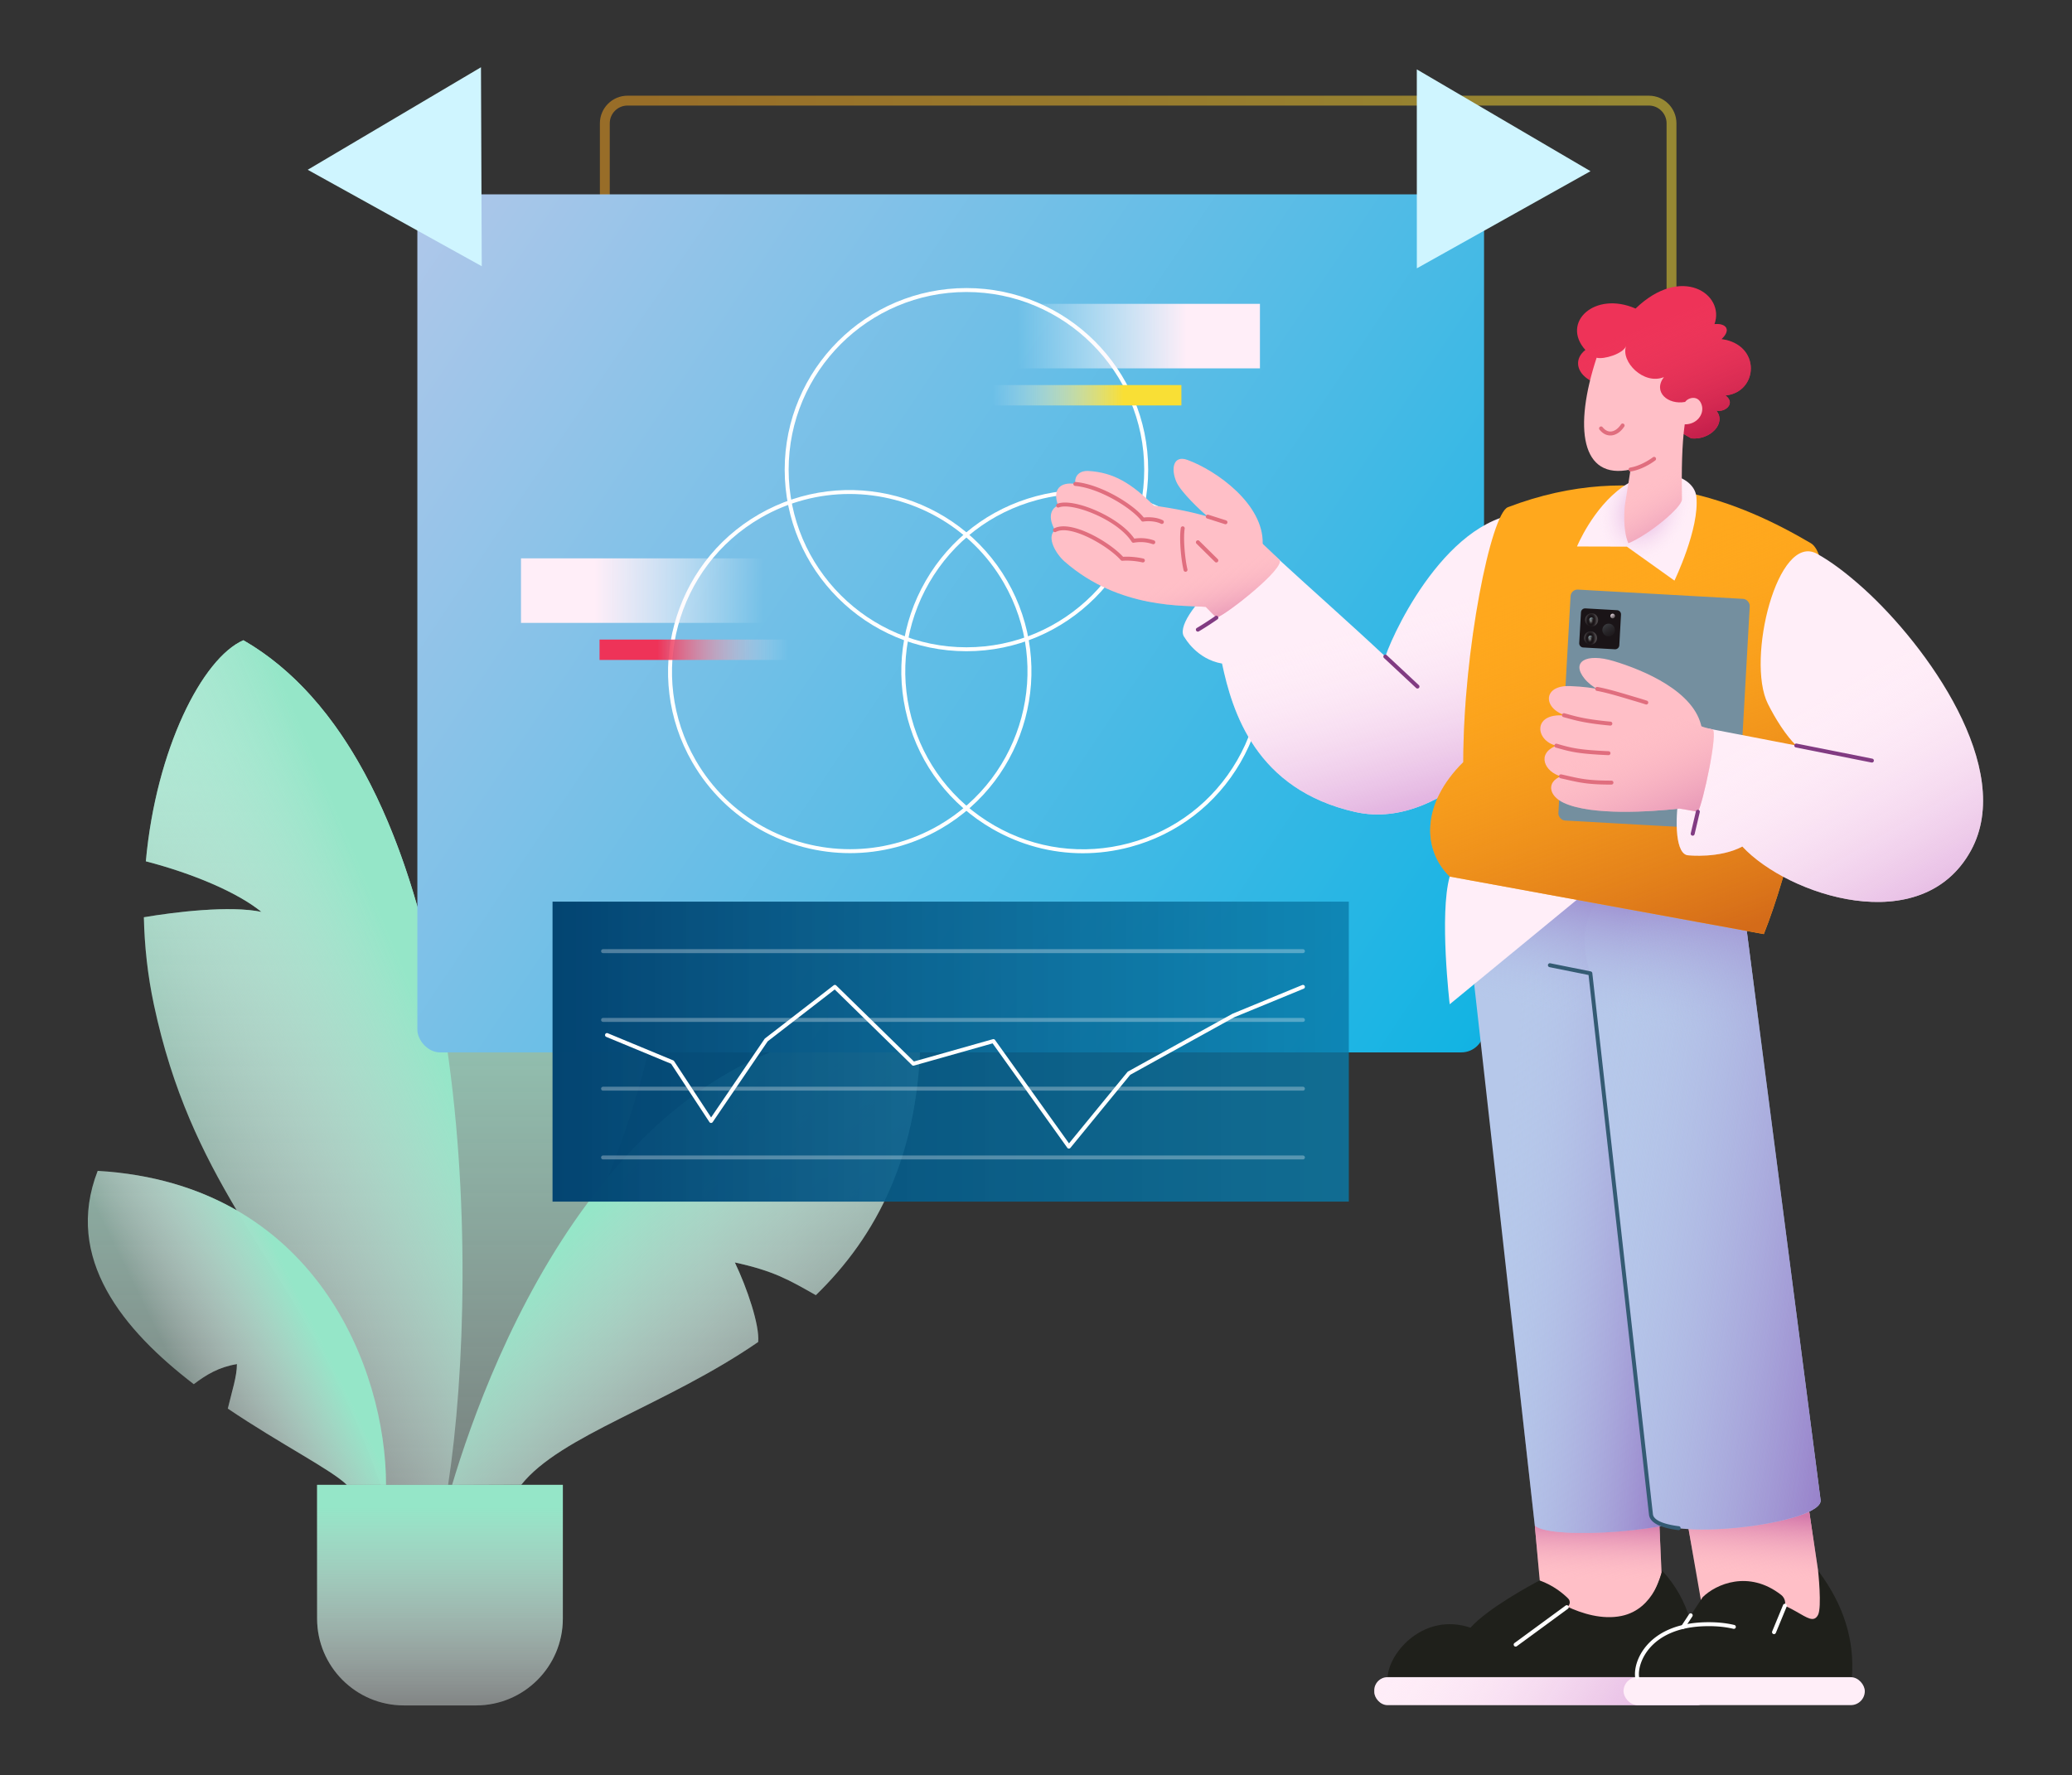 <svg xmlns="http://www.w3.org/2000/svg" viewBox="0 0 3000 2571" width="3000" height="2571"><rect x="0" y="0" width="3000" height="2571" fill="#333333" stroke="none"/><g transform="translate(127.143 927.143) rotate(0.0 602.857 771.429) scale(1.427 1.427)"><svg width="844.908" height="1080.944" viewBox="0 0 844.908 1080.944"><linearGradient id="a" gradientUnits="userSpaceOnUse" x1="422.454" x2="422.454" y1="1426.276" y2="109.816"><stop offset="0" stop-color="#ffeef8" stop-opacity="0"/><stop offset="1" stop-color="#95e6c8"/></linearGradient><linearGradient xmlns:xlink="http://www.w3.org/1999/xlink" id="b" x1="69.19" x2="345.674" xlink:href="#a" y1="509.897" y2="393.075"/><linearGradient id="c" gradientUnits="userSpaceOnUse" x1="532.383" x2="746.387" y1="555.657" y2="755.022"><stop offset="0" stop-color="#95e6c8"/><stop offset="1" stop-color="#ffeef8" stop-opacity="0"/></linearGradient><linearGradient xmlns:xlink="http://www.w3.org/1999/xlink" id="d" x1="357.312" x2="357.312" xlink:href="#a" y1="1146.629" y2="879.829"/><linearGradient xmlns:xlink="http://www.w3.org/1999/xlink" id="e" x1="85.157" x2="215.895" xlink:href="#a" y1="732.926" y2="668.362"/><path d="M528.194 544.176c60.438-153.858 92.891-324.814-18.775-471.525-77.208 68.956-127.067 163.667-158.273 265.556C320.11 190.826 260.864 59.435 157.844 0c-41.686 18.198-88.605 110.519-98.976 224.341 47.657 12.34 92.848 31.428 117.359 51.343-31.915-6.638-87.574 0-119.345 5.42.624 29.101 3.821 58.973 10.196 88.854 18.832 88.275 49.318 150.091 83.983 208.538-38.213-22.006-84.806-36.702-141.047-40.028-34.671 89.096 26.25 161.853 97.493 216.485 12.805-9.676 25.315-17.336 43.798-20.399 0 12.511-4.95 27.064-9.256 45.157 53.579 36.133 105.359 62.173 120.731 77.396h-30.128V992.86c0 48.648 39.437 88.085 88.085 88.085h73.149c48.648 0 88.085-39.437 88.085-88.085V857.107h-42.242c39.969-50.381 146.588-80.428 240.432-144.975 1.696-16.538-11.191-54.762-23.679-80.727 39.83 8.681 55.149 17.872 82.217 33.21 61-59.261 106.353-142.692 106.209-270.896-138.726-8.605-241.903 60.544-316.714 150.457z" fill="url(#a)"/><path d="M365.57 857.106C399.866 632.554 389.833 133.84 157.844 0c-41.686 18.198-88.605 110.519-98.976 224.341 47.657 12.34 92.848 31.428 117.359 51.343-31.915-6.638-87.574 0-119.345 5.42.624 29.101 3.821 58.973 10.196 88.854 44.496 208.575 154.053 269.441 230.073 487.149h68.419z" fill="url(#b)"/><path d="M369.614 857.106c38.33-128.632 171.68-482.22 475.294-463.388.144 128.205-45.209 211.635-106.209 270.896-27.068-15.338-42.387-24.53-82.217-33.21 12.489 25.966 25.375 64.189 23.679 80.727-93.687 64.439-200.121 94.488-240.246 144.717-13.465 0-56.358.258-70.301.258z" fill="url(#c)"/><path d="M232.652 857.106h249.319v135.753c0 48.615-39.47 88.085-88.085 88.085h-73.149c-48.615 0-88.085-39.47-88.085-88.085z" fill="url(#d)"/><path d="M302.61 857.106c0-118.34-72.383-305.617-292.596-318.638-34.671 89.096 26.25 161.853 97.493 216.485 12.805-9.676 25.315-17.336 43.798-20.399 0 12.511-4.951 27.064-9.256 45.157 53.579 36.133 105.359 62.173 120.731 77.396 10.734-.003 28.351 0 39.83 0z" fill="url(#e)"/></svg></g><g transform="translate(868.571 138.571) rotate(0.0 779.286 628.571) scale(1.428 1.428)"><svg width="1091.532" height="880.128" viewBox="0 0 1091.532 880.128"><linearGradient id="f" gradientUnits="userSpaceOnUse" x1="0" x2="1091.532" y1="440.064" y2="440.064"><stop offset="0" stop-color="#ffa81d"/><stop offset="1" stop-color="#f9df35"/></linearGradient><path d="M1063.521 880.128H28.011C12.565 880.128 0 867.562 0 852.117V28.011C0 12.566 12.565 0 28.011 0h1035.511c15.445 0 28.011 12.566 28.011 28.01v824.106c0 15.445-12.565 28.011-28.011 28.011zM28.011 10C18.08 10 10 18.08 10 28.01v824.106c0 9.931 8.08 18.011 18.011 18.011h1035.511c9.931 0 18.011-8.08 18.011-18.011V28.011c0-9.931-8.08-18.01-18.011-18.01H28.011z" fill="url(#f)" opacity=".5"/></svg></g><g transform="translate(604.286 281.429) rotate(0.0 772.143 621.429) scale(1.428 1.428)"><svg width="1081.532" height="870.128" viewBox="0 0 1081.532 870.128"><linearGradient id="g" gradientUnits="userSpaceOnUse" x1="-75.481" x2="1125.682" y1="21.198" y2="827.888"><stop offset="0" stop-color="#b6c8ea"/><stop offset="1" stop-color="#0fb3e3"/></linearGradient><rect fill="url(#g)" height="870.128" rx="23.011" width="1081.532"/></svg></g><g transform="translate(800.0 1305.714) rotate(0.0 576.429 217.143) scale(1.427 1.425)"><svg width="807.938" height="304.818" viewBox="0 0 807.938 304.818"><linearGradient id="h" gradientUnits="userSpaceOnUse" x1="0" x2="1628.043" y1="152.409" y2="152.409"><stop offset="0" stop-color="#034471"/><stop offset="1" stop-color="#0fb3e3" stop-opacity=".6"/></linearGradient><path d="M0 0h807.938v304.818H0z" fill="url(#h)"/><g fill="#fff"><path d="M523.914 250.92h-.065c-.622-.02-1.2-.33-1.563-.837l-75.777-106.089-79.837 22.596a2 2 0 0 1-1.944-.496l-78.414-76.849-68.022 52.694-55.786 82.063a2.018 2.018 0 0 1-1.671.875 1.996 1.996 0 0 1-1.655-.903l-38.861-59.231-65.809-27.339a2 2 0 1 1 1.535-3.694l66.376 27.574a2 2 0 0 1 .904.75l37.556 57.241 54.281-79.849c.118-.174.264-.328.43-.457l69.652-53.957a2 2 0 0 1 2.625.153l78.83 77.258 80.075-22.663a2.001 2.001 0 0 1 2.172.762l75.076 105.105 59.289-72.528c.161-.197.357-.361.58-.484l106.034-58.724c.066-.037.136-.07.206-.099L760.6 84.744a1.999 1.999 0 1 1 1.523 3.698l-70.361 29.004-105.597 58.482-60.702 74.255a2 2 0 0 1-1.549.734z"/><path d="M761.362 52.281H51.28a2 2 0 0 1 0-4h710.082a2 2 0 0 1 0 4zm0 69.887H51.28a2 2 0 0 1 0-4h710.082a2 2 0 0 1 0 4zm0 69.887H51.28a2 2 0 0 1 0-4h710.082a2 2 0 0 1 0 4zm0 69.886H51.28a2 2 0 0 1 0-4h710.082a2 2 0 0 1 0 4z" opacity=".3"/></g></svg></g><g transform="translate(510.0 132.857) rotate(59.386 124.286 145.714) scale(1.455 1.461)"><svg width="170.809" height="199.532" viewBox="0 0 170.809 199.532"><path d="M0 199.532V0l170.809 99.766z" fill="#cff5ff"/></svg></g><g transform="translate(1990.0 135.714) rotate(120.38 124.286 145.714) scale(1.455 1.461)"><svg width="170.809" height="199.532" viewBox="0 0 170.809 199.532"><path d="M0 199.532V0l170.809 99.766z" fill="#cff5ff"/></svg></g><g transform="translate(967.143 417.143) rotate(0.0 432.143 409.286) scale(1.428 1.427)"><svg width="605.236" height="573.503" viewBox="0 0 605.236 573.503"><g fill="#fff"><path d="M302.618 368.547c-101.608 0-184.273-82.665-184.273-184.273S201.01 0 302.618 0s184.273 82.665 184.273 184.273-82.665 184.273-184.273 184.273zm0-364.547c-99.403 0-180.273 80.87-180.273 180.273s80.87 180.273 180.273 180.273 180.273-80.87 180.273-180.273S402.022 4 302.618 4z"/><path d="M184.613 573.437c-63.736 0-125.801-33.048-159.896-92.1-50.804-87.996-20.546-200.918 67.449-251.722s200.916-20.547 251.723 67.449c50.804 87.996 20.546 200.918-67.449 251.722-28.943 16.71-60.588 24.652-91.827 24.652zm-.612-364.475c-30.567 0-61.514 7.766-89.834 24.117C8.082 282.78-21.518 393.251 28.183 479.336c33.351 57.765 94.077 90.097 156.424 90.101 30.567.002 61.514-7.766 89.834-24.117 86.085-49.702 115.686-160.172 65.984-246.258-33.351-57.765-94.077-90.101-156.424-90.101z"/><path d="M420.633 573.552c-31.933.001-63.441-8.373-91.837-24.767-42.627-24.611-73.119-64.348-85.858-111.892s-6.201-97.203 18.409-139.83 64.348-73.118 111.892-85.858c47.545-12.739 97.204-6.201 139.83 18.409 42.627 24.611 73.119 64.348 85.858 111.892s6.201 97.203-18.409 139.83-64.348 73.118-111.892 85.858c-15.873 4.253-31.989 6.358-47.993 6.358zm.593-364.703c-15.66 0-31.42 2.059-46.952 6.22-46.512 12.463-85.386 42.293-109.462 83.994-24.077 41.702-30.473 90.283-18.01 136.795s42.292 85.387 83.994 109.463c41.701 24.076 90.28 30.472 136.795 18.009 46.512-12.463 85.386-42.292 109.462-83.994 24.077-41.702 30.473-90.283 18.01-136.795s-42.292-85.387-83.994-109.463c-27.776-16.037-58.606-24.23-89.843-24.23z"/></g></svg></g><g transform="translate(1521.429 414.286) rotate(0.0 675.0 1027.143) scale(1.428 1.429)"><svg width="945.241" height="1438.009" viewBox="0 0 945.241 1438.009"><linearGradient id="j" gradientUnits="userSpaceOnUse" x1="556.172" x2="553.746" y1="1251.012" y2="1311.616"><stop offset="0" stop-color="#d479ab"/><stop offset="1" stop-color="#ffbfc7" stop-opacity="0"/></linearGradient><linearGradient id="i"><stop offset="0" stop-color="#d497d5"/><stop offset="1" stop-color="#ffeef8" stop-opacity="0"/></linearGradient><linearGradient xmlns:xlink="http://www.w3.org/1999/xlink" id="k" gradientUnits="userSpaceOnUse" x1="648.319" x2="361.925" xlink:href="#i" y1="1520.856" y2="1336.007"/><linearGradient id="l" gradientUnits="userSpaceOnUse" x1="455.41" x2="652.512" y1="934.656" y2="954.867"><stop offset="0" stop-color="#b6c8ea" stop-opacity="0"/><stop offset="1" stop-color="#977fc9"/></linearGradient><linearGradient xmlns:xlink="http://www.w3.org/1999/xlink" id="o" x1="718.472" x2="712.9" xlink:href="#j" y1="1242.407" y2="1308.893"/><linearGradient xmlns:xlink="http://www.w3.org/1999/xlink" id="p" x1="878.291" x2="633.677" xlink:href="#k" y1="1424.421" y2="1423.635"/><linearGradient xmlns:xlink="http://www.w3.org/1999/xlink" id="q" x1="410.429" x2="348.802" xlink:href="#k" y1="559.475" y2="334.109"/><linearGradient xmlns:xlink="http://www.w3.org/1999/xlink" id="r" x1="147.005" x2="126.068" xlink:href="#j" y1="365.852" y2="298.784"/><linearGradient xmlns:xlink="http://www.w3.org/1999/xlink" id="s" x1="572.836" x2="596.875" xlink:href="#l" y1="746.28" y2="606.781"/><linearGradient xmlns:xlink="http://www.w3.org/1999/xlink" id="t" x1="540.238" x2="827.727" xlink:href="#l" y1="915.398" y2="957.462"/><linearGradient xmlns:xlink="http://www.w3.org/1999/xlink" id="u" x1="474.155" x2="464.836" xlink:href="#k" y1="593.589" y2="658.313"/><linearGradient id="v" gradientUnits="userSpaceOnUse" x1="669.379" x2="534.278" y1="662.373" y2="285.273"><stop offset="0" stop-color="#d46b19"/><stop offset="1" stop-color="#ffa81d" stop-opacity="0"/></linearGradient><radialGradient xmlns:xlink="http://www.w3.org/1999/xlink" id="w" cx="601.857" cy="226.077" gradientTransform="matrix(.887 .463 -.595 1.14 202.757 -310.089)" gradientUnits="userSpaceOnUse" r="44.931" xlink:href="#i"/><radialGradient id="m" cx="254.292" cy="1902.914" fx="254.292" fy="1902.914" gradientTransform="matrix(.998 .056 -.086 1.516 456.469 -2541.661)" gradientUnits="userSpaceOnUse" r="5.625"><stop offset="0" stop-color="#fff" stop-opacity=".6"/><stop offset=".501" stop-color="#1f201b" stop-opacity="0"/><stop offset="1" stop-color="#fff" stop-opacity=".2"/></radialGradient><radialGradient xmlns:xlink="http://www.w3.org/1999/xlink" id="x" cx="254.284" cy="1890.824" fx="254.284" fy="1890.824" r="5.622" xlink:href="#m"/><linearGradient id="n" gradientTransform="matrix(.998 .056 -.056 .998 295.756 301.213)" gradientUnits="userSpaceOnUse" x1="252.455" x2="255.351" y1="20.341" y2="24.146"><stop offset="0" stop-color="#cff5ff"/><stop offset="1" stop-color="#1f201b" stop-opacity="0"/></linearGradient><linearGradient id="y" gradientTransform="matrix(.998 .056 -.056 .998 295.756 301.213)" gradientUnits="userSpaceOnUse" x1="273.539" x2="281.178" y1="15.221" y2="25.256"><stop offset="0" stop-color="#ffeef8"/><stop offset="1" stop-color="#1f201b" stop-opacity="0"/></linearGradient><linearGradient xmlns:xlink="http://www.w3.org/1999/xlink" id="z" x1="252.461" x2="255.359" xlink:href="#n" y1="38.691" y2="42.499"/><linearGradient id="A" gradientTransform="matrix(.998 .056 -.056 .998 295.756 301.213)" gradientUnits="userSpaceOnUse" x1="267.146" x2="281.048" y1="25.534" y2="43.799"><stop offset="0" stop-color="#cff5ff" stop-opacity=".2"/><stop offset="1" stop-color="#1f201b" stop-opacity="0"/></linearGradient><linearGradient xmlns:xlink="http://www.w3.org/1999/xlink" id="B" x1="898.125" x2="741.495" xlink:href="#k" y1="704.9" y2="434.899"/><linearGradient xmlns:xlink="http://www.w3.org/1999/xlink" id="C" x1="632.268" x2="578.635" xlink:href="#j" y1="580.642" y2="454.885"/><linearGradient id="D" gradientUnits="userSpaceOnUse" x1="651.789" x2="605.639" y1="153.241" y2="38.295"><stop offset="0" stop-color="#c6204c"/><stop offset="1" stop-color="#ee405f" stop-opacity="0"/></linearGradient><linearGradient xmlns:xlink="http://www.w3.org/1999/xlink" id="E" x1="662.709" x2="622.183" xlink:href="#j" y1="260.042" y2="189.102"/><path d="m490.757 1256.043 5.928 66.187c61.901 43.508 101.025 49.786 122.574-18.103l-3.943-86.788-124.558 38.704z" fill="#ffbfc7"/><path d="m490.757 1256.043 5.928 66.187c61.901 43.508 101.025 49.786 122.574-18.103l-3.943-86.788-124.558 38.704z" fill="url(#j)"/><path d="M425.595 1359.579c24.85-19.051 42.914-31.605 71.09-37.349 0 0 42.9 33.392 81.863 25.422 34.273-7.01 41.262-45.957 41.262-45.957 27.689 29.671 36.223 66.881 34.793 108.013H341.47c1.558-25.829 37.389-65.978 84.125-50.129z" fill="#1f201b"/><rect fill="#ffeef8" height="28.301" rx="13.334" width="340.136" x="327.968" y="1409.708"/><rect fill="url(#k)" height="28.301" rx="13.334" width="340.136" x="327.968" y="1409.708"/><path d="M425.595 1359.579c16.396-19.025 62.108-43.853 70.082-47.907 13.918 5.067 23.574 13.017 28.922 18.353 2.646 2.64 1.878 7.104-1.483 8.739l-83.933 40.836s-29.984-.996-13.588-20.021z" fill="#1f201b"/><path d="m587.325 660.279 75.331 580.39c-17.7 21.112-156.58 30.626-171.899 15.374L429.31 707.708c53.375-70.358 117.839-126.869 158.015-47.429z" fill="#b6c8ea"/><path d="m587.325 660.279 75.331 580.39c-16.886 21.048-155.525 30.814-171.899 15.374L429.31 707.708c53.375-70.358 117.839-126.869 158.015-47.429z" fill="url(#l)"/><path d="M471.325 1378.697a1.999 1.999 0 0 1-1.183-3.613l51.793-37.933a2 2 0 1 1 2.363 3.227l-51.793 37.933a1.99 1.99 0 0 1-1.18.387z" fill="#fff"/><path d="m641.091 1227.603 21.07 121.268c65.021 38.69 156.587 63.959 115.804-47.176l-14.217-94.925z" fill="#ffbfc7"/><path d="m641.091 1227.603 21.07 121.268c65.021 38.69 156.587 63.959 115.804-47.176l-14.217-94.925z" fill="url(#o)"/><path d="m636.162 1366.214 24.745-37.532c13.461-13.321 46.757-27.995 79.626-2.347 3.816 2.978 5.114 8.181 3.238 12.643l-17.992 42.795-89.617-15.56z" fill="#1f201b"/><path d="M703.023 1329.448c49.08-2.053 66.415 32.876 74.85 17.222 4.147-7.695.091-44.975.091-44.975 26.862 35.66 37.035 71.718 34.264 108.013 0 0-187.605 28.361-194.114 2.081 14.983-56.717 39.749-80.452 84.909-82.34z" fill="#1f201b"/><path d="M594.483 1409.708c-2.192-15.919 12.902-53.708 72.286-53.708 52.647 0 75.289 29.746 84.842 53.708 9.136 22.917-154.936 15.919-157.127 0z" fill="#1f201b"/><rect fill="#ffeef8" height="28.301" rx="14.151" width="244.617" x="580.715" y="1409.708"/><rect fill="url(#p)" height="28.301" rx="14.151" width="244.617" x="580.715" y="1409.708"/><path d="M594.48 1411.708a2.001 2.001 0 0 1-1.979-1.727c-1.041-7.561 1.447-20.639 11.887-32.615 9.292-10.66 27.657-23.366 62.38-23.366 9.532-.042 18.141.87 26.285 2.791a2 2 0 0 1-.918 3.893c-7.835-1.848-16.154-2.73-25.358-2.684-33.228 0-50.627 11.961-59.374 21.995-8.944 10.26-11.938 22.18-10.938 29.44a2 2 0 0 1-1.984 2.273z" fill="#fff"/><path d="M641.089 1360.738a2 2 0 0 1-1.668-3.101l7.732-11.729a2 2 0 0 1 3.34 2.202l-7.732 11.729a1.998 1.998 0 0 1-1.672.899z" fill="#fff"/><path d="M228.8 274.793c35.122 32.278 76.085 68.435 110.406 100.654 10.215-30.439 70.419-154.513 154.424-145.076 69.431 7.799 72.719 56.33 35.265 133.315-37.455 76.985-127.835 189.897-220.017 169.272-101.225-22.649-124.866-101.667-135.262-150.442-25.596-4.338-37.774-26.206-37.774-26.206-16.971-19.272 74.951-102.34 92.959-81.516z" fill="#ffeef8"/><path d="M228.8 274.793c35.122 32.278 76.085 68.435 110.406 100.654 10.215-30.439 70.419-154.513 154.424-145.076 69.431 7.799 72.719 56.33 35.265 133.315-37.455 76.985-127.835 189.897-220.017 169.272-101.225-22.649-124.866-101.667-135.262-150.442-25.596-4.338-37.774-26.206-37.774-26.206-16.971-19.272 74.951-102.34 92.959-81.516z" fill="url(#q)"/><path d="M157.121 325.12c-20.626-1.953-87.076 3.07-143.147-45.992-8.881-7.771-18.656-24.709-9.756-31.785-9.022-16.18-1.47-23.324 3.242-24.903-6.248-16.678 2.431-24.274 17.391-21.944-1.28-9.671 6.015-13.518 12.923-13.154 26.002 1.367 44.206 12.78 66.824 35.181 40.154 5.281 86.546 16.892 110.218 38.644 7.111 6.534 11.402 10.847 16.774 16.003 7.932 7.436-54.521 56.676-63.76 58.915l-10.709-10.965z" fill="#ffbfc7"/><path d="M157.121 325.12c-20.626-1.953-87.076 3.07-143.147-45.992-8.881-7.771-18.656-24.709-9.756-31.785-9.022-16.18-1.47-23.324 3.242-24.903-6.248-16.678 2.431-24.274 17.391-21.944-1.28-9.671 6.015-13.518 12.923-13.154 26.002 1.367 44.206 12.78 66.824 35.181 40.154 5.281 86.546 16.892 110.218 38.644 7.111 6.534 11.402 10.847 16.774 16.003 7.932 7.436-54.521 56.676-63.76 58.915l-10.709-10.965z" fill="url(#r)"/><path d="M93.377 280.057c-.148 0-.298-.016-.448-.051-6.565-1.503-14.355-2.127-20.325-1.629a1.994 1.994 0 0 1-1.671-.675c-12.534-14.31-50.888-36.579-65.77-28.596a2 2 0 0 1-1.891-3.525c17.037-9.141 55.989 13.441 69.999 28.737 6.205-.387 13.972.283 20.55 1.789a2 2 0 0 1-.444 3.95zm10.535-18.473c-.216 0-.435-.035-.65-.109-6.175-2.123-12.276-2.575-19.201-1.421a1.995 1.995 0 0 1-2.017-.9c-14.389-22.64-60.591-40.214-73.834-34.86a2 2 0 0 1-1.5-3.709c15.75-6.366 62.616 12.883 77.983 35.324 7.086-1.005 13.431-.431 19.869 1.783a2 2 0 0 1-.651 3.892zm8.705-20.537c-.307 0-.618-.071-.91-.22-4.413-2.26-11.66-3.143-18.039-2.198a2.002 2.002 0 0 1-1.907-.797c-9.004-12.305-41.871-33.026-67.093-35.344a2 2 0 0 1 .365-3.984c26.054 2.394 58.721 22.781 69.229 36.014 5.507-.622 13.413-.25 19.269 2.749a2.002 2.002 0 0 1-.914 3.781z" fill="#e06e7e"/><path d="M214.815 261.167c1.225-40.005-46.768-74.295-76.366-85.05-13.804-5.016-17.115 8.306-11.124 22.257 4.495 10.468 25.706 30.303 31.861 35.248 17.125 13.759-8.46 12.938-8.46 12.938s62.878 54.202 64.09 14.608z" fill="#ffbfc7"/><path d="m705.082 649.028 75.331 580.39c6.313 25.076-168.325 46.012-171.899 15.374l-61.447-548.335c-37.671-114.201 117.839-126.869 158.015-47.429z" fill="#b6c8ea"/><path d="m719.984 763.839-14.902-114.811c-29.005-57.351-208.764-119.247-275.772 58.68l10.788 96.267c87.101 44.04 180.465 30.03 279.886-40.137z" fill="url(#s)"/><path d="m705.082 649.028 75.331 580.39c6.313 25.076-168.325 46.012-171.899 15.374l-61.447-548.335c-37.671-114.201 117.839-126.869 158.015-47.429z" fill="url(#t)"/><path d="M404.46 598.374c-10.723 38.265 0 129.414 0 129.414l136.238-111.907s-125.514-55.772-136.238-17.507z" fill="#ffeef8"/><path d="M404.46 598.374c-10.723 38.265 0 129.414 0 129.414l136.238-111.907s-125.514-55.772-136.238-17.507z" fill="url(#u)"/><path d="M463.438 224.08c131.564-50.216 237.447-4.504 307.149 36.474 34.208 20.111 4.596 264.337-47.65 396.111l-318.478-58.291c-27.667-27.111-29.106-73.482 13.765-115.968.022-114.618 28.262-251.856 45.214-258.326z" fill="#ffa81d"/><path d="M463.438 224.08c131.564-50.216 237.447-4.504 307.149 36.474 34.208 20.111 4.596 264.337-47.65 396.111l-318.478-58.291c-27.667-27.111-29.106-73.482 13.765-115.968.022-114.618 28.262-251.856 45.214-258.326z" fill="url(#v)"/><path d="M579.772 203.561c-30.308 21.359-46.231 60.312-46.231 60.312l50.535.128 48.255 34.468s25.597-52.851 22.213-85.021c-2.298-21.844-40.979-33.702-74.773-9.887z" fill="#ffeef8"/><path d="M579.772 203.561c-30.308 21.359-46.231 60.312-46.231 60.312l50.535.128 48.255 34.468s25.597-52.851 22.213-85.021c-2.298-21.844-40.979-33.702-74.773-9.887z" fill="url(#w)"/><rect fill="#748f9f" height="234.482" rx="7.079" transform="matrix(.998 .056 -.056 .998 25.229 -33.842)" width="182.053" x="520.7" y="312.474"/><path d="m539.75 366.225 32.222 1.822c2.327.132 4.319-1.671 4.449-4.026l1.724-31.095c.13-2.351-1.648-4.364-3.973-4.495l-32.193-1.82c-2.325-.131-4.316 1.668-4.449 4.019l-1.752 31.093c-.133 2.355 1.646 4.371 3.973 4.502z" fill="#1a1417"/><path d="M553.931 356.97c-.207 3.694-3.333 6.521-6.983 6.315s-6.441-3.368-6.233-7.062c.208-3.693 3.334-6.519 6.983-6.313s6.44 3.367 6.233 7.06z" fill="url(#m)"/><path d="M554.956 338.647c-.207 3.691-3.332 6.516-6.98 6.31s-6.438-3.366-6.23-7.057c.208-3.69 3.333-6.514 6.98-6.308s6.437 3.364 6.231 7.054z" fill="url(#x)"/><path d="M550.72 338.408c-.074 1.324-1.195 2.337-2.504 2.263-1.308-.074-2.309-1.207-2.235-2.531s1.195-2.336 2.503-2.262 2.309 1.207 2.235 2.53z" fill="url(#n)"/><path d="M572.06 334.485c-.074 1.323-1.194 2.336-2.502 2.262s-2.309-1.207-2.235-2.53 1.194-2.336 2.502-2.262 2.309 1.207 2.236 2.53z" fill="url(#y)"/><path d="M549.693 356.731c-.074 1.325-1.196 2.339-2.505 2.265s-2.31-1.208-2.235-2.533c.074-1.325 1.196-2.338 2.505-2.264s2.31 1.208 2.235 2.532z" fill="url(#z)"/><path d="M571.952 348.876c-.198 3.56-3.21 6.285-6.729 6.086-3.518-.199-6.209-3.246-6.011-6.806.199-3.559 3.211-6.283 6.729-6.084 3.517.199 6.208 3.245 6.011 6.804z" fill="url(#A)"/><path d="M668.013 448.66c43.617 8.292 63.502 12.266 87.766 16.915-10.306-9.921-21.255-27.216-28.809-42.451-22.104-44.581 9.864-174.061 49.991-151.814 14.565 8.075 30.357 20.011 47.286 35.283 63.567 57.348 154.12 182.485 108.723 265.322-49.85 90.964-185.905 45.436-231.809-3.979-22.979 12.255-54.613 8.916-54.613 8.916-25.671-.62-6.052-129.105 21.464-128.192z" fill="#ffeef8"/><path d="M668.013 448.66c43.617 8.292 63.502 12.266 87.766 16.915-10.306-9.921-21.255-27.216-28.809-42.451-22.104-44.581 9.864-174.061 49.991-151.814 14.565 8.075 30.357 20.011 47.286 35.283 63.567 57.348 154.12 182.485 108.723 265.322-49.85 90.964-185.905 45.436-231.809-3.979-22.979 12.255-54.613 8.916-54.613 8.916-25.671-.62-6.052-129.105 21.464-128.192z" fill="url(#B)"/><path d="M832.539 482.85c-.129 0-.261-.013-.393-.039l-76.759-15.274a2.001 2.001 0 0 1 .782-3.923l76.759 15.274a2.001 2.001 0 0 1-.389 3.962z" fill="#813b82"/><path d="M589.649 421.826s-34.394-6.747-48.398-23.876c-14.003-17.129 1.246-26.429 29.447-17.935 29.841 8.988 82.732 30.681 89.306 67.958 3.307 18.752-70.355-26.147-70.355-26.147z" fill="#ffbfc7"/><path d="M670.837 449.198c-22.633-4.312-46.521-21.194-75.49-29.793-31.307-9.292-42.02-12.963-68.651-14.059-29.544-1.216-27.437 24.819-2.396 30.227-36.787-5.258-33.614 25.347-11.71 30.146-20.733 8.172-11.645 26.78 4.648 31.082-14.543 5.562-12.737 19.639 2.96 26.901 28.162 13.03 87.703 9.062 117.201 5.79 0 0 11.226 1.791 18.647 3.238 4.859-6.885 21.079-82.335 14.79-83.533z" fill="#ffbfc7"/><path d="M670.837 449.198c-22.633-4.312-46.521-21.194-75.49-29.793-31.307-9.292-42.02-12.963-68.651-14.059-29.544-1.216-27.437 24.819-2.396 30.227-36.787-5.258-33.614 25.347-11.71 30.146-20.733 8.172-11.645 26.78 4.648 31.082-14.543 5.562-12.737 19.639 2.96 26.901 28.162 13.03 87.703 9.062 117.201 5.79 0 0 11.226 1.791 18.647 3.238 4.859-6.885 21.079-82.335 14.79-83.533z" fill="url(#C)"/><g fill="#e06e7e"><path d="M603.78 424.026c-.204 0-.412-.032-.617-.098a345.696 345.696 0 0 0-8.385-2.606l-5.904-1.757c-15.077-4.491-25.037-7.458-35.261-9.39a2 2 0 1 1 .742-3.931c10.426 1.97 20.465 4.96 35.661 9.487l5.9 1.755c2.802.832 5.655 1.719 8.48 2.636a2 2 0 0 1-.617 3.903zm-36.427 21.35a2.33 2.33 0 0 1-.185-.008c-24.385-2.236-34.643-5.073-43.692-7.576-1.261-.349-2.49-.689-3.725-1.017a2 2 0 0 1 1.027-3.866c1.247.332 2.489.675 3.764 1.027 8.889 2.458 18.963 5.244 42.991 7.448a2 2 0 0 1-.18 3.991zm-1.926 29.975c-.03 0-.061 0-.091-.002-30.35-1.344-38.273-3.335-53.304-7.71a1.999 1.999 0 1 1 1.118-3.84c14.711 4.282 22.475 6.231 52.364 7.554a1.999 1.999 0 0 1-.087 3.998zm2.511 29.82c-22.961 0-31.91-2.043-45.407-5.123-1.812-.413-3.704-.845-5.726-1.294a2 2 0 0 1 .865-3.906c2.03.45 3.932.884 5.75 1.299 13.332 3.043 22.169 5.06 45.034 5.023h.003a2 2 0 0 1 .003 4h-.522z"/></g><path d="M371.778 407.831a1.99 1.99 0 0 1-1.364-.538l-32.572-30.384a2 2 0 1 1 2.728-2.925l32.572 30.384a2 2 0 0 1-1.364 3.463z" fill="#813b82"/><path d="M546.741 95.534c-14.748-8.508-15.7-22.354-4.727-30.793-25.027-27.901 9.404-60.097 50.891-41.979 46.621-44.931 90.966-14.541 79.991 15.767 11.074-1.074 17.711 5.225 7.129 15.227 40.477 5.389 37.559 53.786 4.044 57.101 10.664 7.796-.114 17.38-9.292 15.32 10.495 12.804-6.253 30.022-25.375 28.149L546.74 95.534z" fill="#ee3358"/><path d="M546.741 95.534c-14.748-8.508-15.7-22.354-4.727-30.793-25.027-27.901 9.404-60.097 50.891-41.979 46.621-44.931 90.966-14.541 79.991 15.767 11.074-1.074 17.711 5.225 7.129 15.227 40.477 5.389 37.559 53.786 4.044 57.101 10.664 7.796-.114 17.38-9.292 15.32 10.495 12.804-6.253 30.022-25.375 28.149L546.74 95.534z" fill="url(#D)"/><path d="M553.422 72.598c-23.372 70.827-16.02 124.248 34.363 113.291-.004.286-3.019 19.846-5.394 34.171-.861 5.194-2.617 27.09 3.217 40.494 20.298-8.234 54.382-36.275 54.268-44.408-.409-29.299.043-56.112 2.88-76.045 12.392.18 20.069-10.424 17.22-19.614-3.276-10.568-13.733-7.597-16.817-3.099-17.24 3.199-32.969-9.895-21.544-25.146-20.439 8.332-44.057-15.677-38.299-31.574-2.879 7.949-22.757 13.955-29.894 11.93z" fill="#ffbfc7"/><path d="M553.422 72.598c-23.372 70.827-16.02 124.248 34.363 113.291-.004.286-3.019 19.846-5.394 34.171-.861 5.194-2.617 27.09 3.217 40.494 20.298-8.234 54.382-36.275 54.268-44.408-.409-29.299.043-56.112 2.88-76.045 12.392.18 20.069-10.424 17.22-19.614-3.276-10.568-13.733-7.597-16.817-3.099-17.24 3.199-32.969-9.895-21.544-25.146-20.439 8.332-44.057-15.677-38.299-31.574-2.879 7.949-22.757 13.955-29.894 11.93z" fill="url(#E)"/><path d="M567.341 151.376c-2.983 0-7.139-1.093-10.983-5.895a2 2 0 1 1 3.124-2.5c2.407 3.008 5.27 4.525 8.242 4.386 3.697-.172 7.481-2.797 10.383-7.202a1.998 1.998 0 0 1 2.77-.57 1.998 1.998 0 0 1 .57 2.77c-3.612 5.486-8.547 8.766-13.537 8.997a11.62 11.62 0 0 1-.567.013z" fill="#e06e7e"/><path d="M650.815 556.952a2 2 0 0 1-1.948-2.459l5.233-22.221a2 2 0 1 1 3.892.917l-5.233 22.221a2 2 0 0 1-1.944 1.542zm-501.711-206.8a2 2 0 0 1-1.004-3.732c.081-.047 8.237-4.781 18.587-11.978a2 2 0 1 1 2.283 3.284c-10.494 7.298-18.784 12.108-18.866 12.156-.315.182-.66.269-1 .269z" fill="#813b82"/><path d="M177.103 241.347c-.201 0-.406-.031-.608-.095l-17.918-5.726a2 2 0 1 1 1.217-3.81l17.918 5.726a2 2 0 0 1-.608 3.906zm-40.505 48.158a2 2 0 0 1-1.939-1.522c-2.369-9.603-4.666-31.061-2.875-42.826a2.009 2.009 0 0 1 2.278-1.676 2 2 0 0 1 1.677 2.278c-1.692 11.113.566 32.197 2.803 41.266a2 2 0 0 1-1.943 2.48zm31.231-9.449a1.992 1.992 0 0 1-1.404-.576l-18.727-18.473a2 2 0 0 1 2.808-2.847l18.727 18.473a2 2 0 0 1-1.404 3.423z" fill="#e06e7e"/><path d="M733.28 1366.059a2 2 0 0 1-1.848-2.764l11.031-26.731a2 2 0 1 1 3.697 1.526l-11.031 26.731a2 2 0 0 1-1.85 1.238z" fill="#fff"/><path d="M636.601 1260.7a1.96 1.96 0 0 1-.252-.016c-18.852-2.362-28.886-7.631-29.821-15.661l-61.286-546.894-39.56-7.955a2 2 0 1 1 .789-3.921l40.99 8.243a1.999 1.999 0 0 1 1.593 1.738l61.447 548.335c.675 5.786 10.031 10.103 26.346 12.146a2 2 0 0 1-.246 3.985z" fill="#345b73"/><path d="M587.783 187.889a2 2 0 0 1-.331-3.972c12.175-2.057 22.937-10.372 23.044-10.456a2.001 2.001 0 0 1 2.464 3.151c-.469.367-11.645 9.019-24.842 11.249a2.01 2.01 0 0 1-.335.028z" fill="#e06e7e"/></svg></g><g transform="translate(1141.429 808.571) rotate(0.0 -193.571 73.571) scale(-1.434 1.44)"><svg width="269.938" height="102.184" viewBox="0 0 269.938 102.184"><linearGradient id="F" gradientTransform="matrix(1 0 0 -1 17629.069 64.91)" gradientUnits="userSpaceOnUse" x1="-17603.969" x2="-17359.132" y1="32.455" y2="32.455"><stop offset=".302" stop-color="#ffeef8"/><stop offset="1" stop-color="#fff" stop-opacity="0"/></linearGradient><linearGradient id="G" gradientTransform="matrix(1 0 0 -1 17524.669 183.84)" gradientUnits="userSpaceOnUse" x1="-17524.669" x2="-17334.031" y1="91.92" y2="91.92"><stop offset=".307" stop-color="#EE3358"/><stop offset="1" stop-color="#fff" stop-opacity="0"/></linearGradient><path d="M25.1 0h244.837v64.91H25.1z" fill="url(#F)" transform="matrix(-1 -0 0 -1 295.038 64.91)"/><path d="M0 81.656h190.637v20.529H0z" fill="url(#G)" transform="matrix(-1 -0 0 -1 190.637 183.84)"/></svg></g><g transform="translate(1437.143 440.0) rotate(0.0 193.571 73.571) scale(1.434 1.44)"><svg width="269.938" height="102.184" viewBox="0 0 269.938 102.184"><linearGradient id="H" gradientTransform="matrix(1 0 0 -1 17629.069 64.91)" gradientUnits="userSpaceOnUse" x1="-17603.969" x2="-17359.132" y1="32.455" y2="32.455"><stop offset=".302" stop-color="#ffeef8"/><stop offset="1" stop-color="#fff" stop-opacity="0"/></linearGradient><linearGradient id="I" gradientTransform="matrix(1 0 0 -1 17524.669 183.84)" gradientUnits="userSpaceOnUse" x1="-17524.669" x2="-17334.031" y1="91.92" y2="91.92"><stop offset=".307" stop-color="#f9df35"/><stop offset="1" stop-color="#fff" stop-opacity="0"/></linearGradient><path d="M25.1 0h244.837v64.91H25.1z" fill="url(#H)" transform="matrix(-1 -0 0 -1 295.038 64.91)"/><path d="M0 81.656h190.637v20.529H0z" fill="url(#I)" transform="matrix(-1 -0 0 -1 190.637 183.84)"/></svg></g></svg>